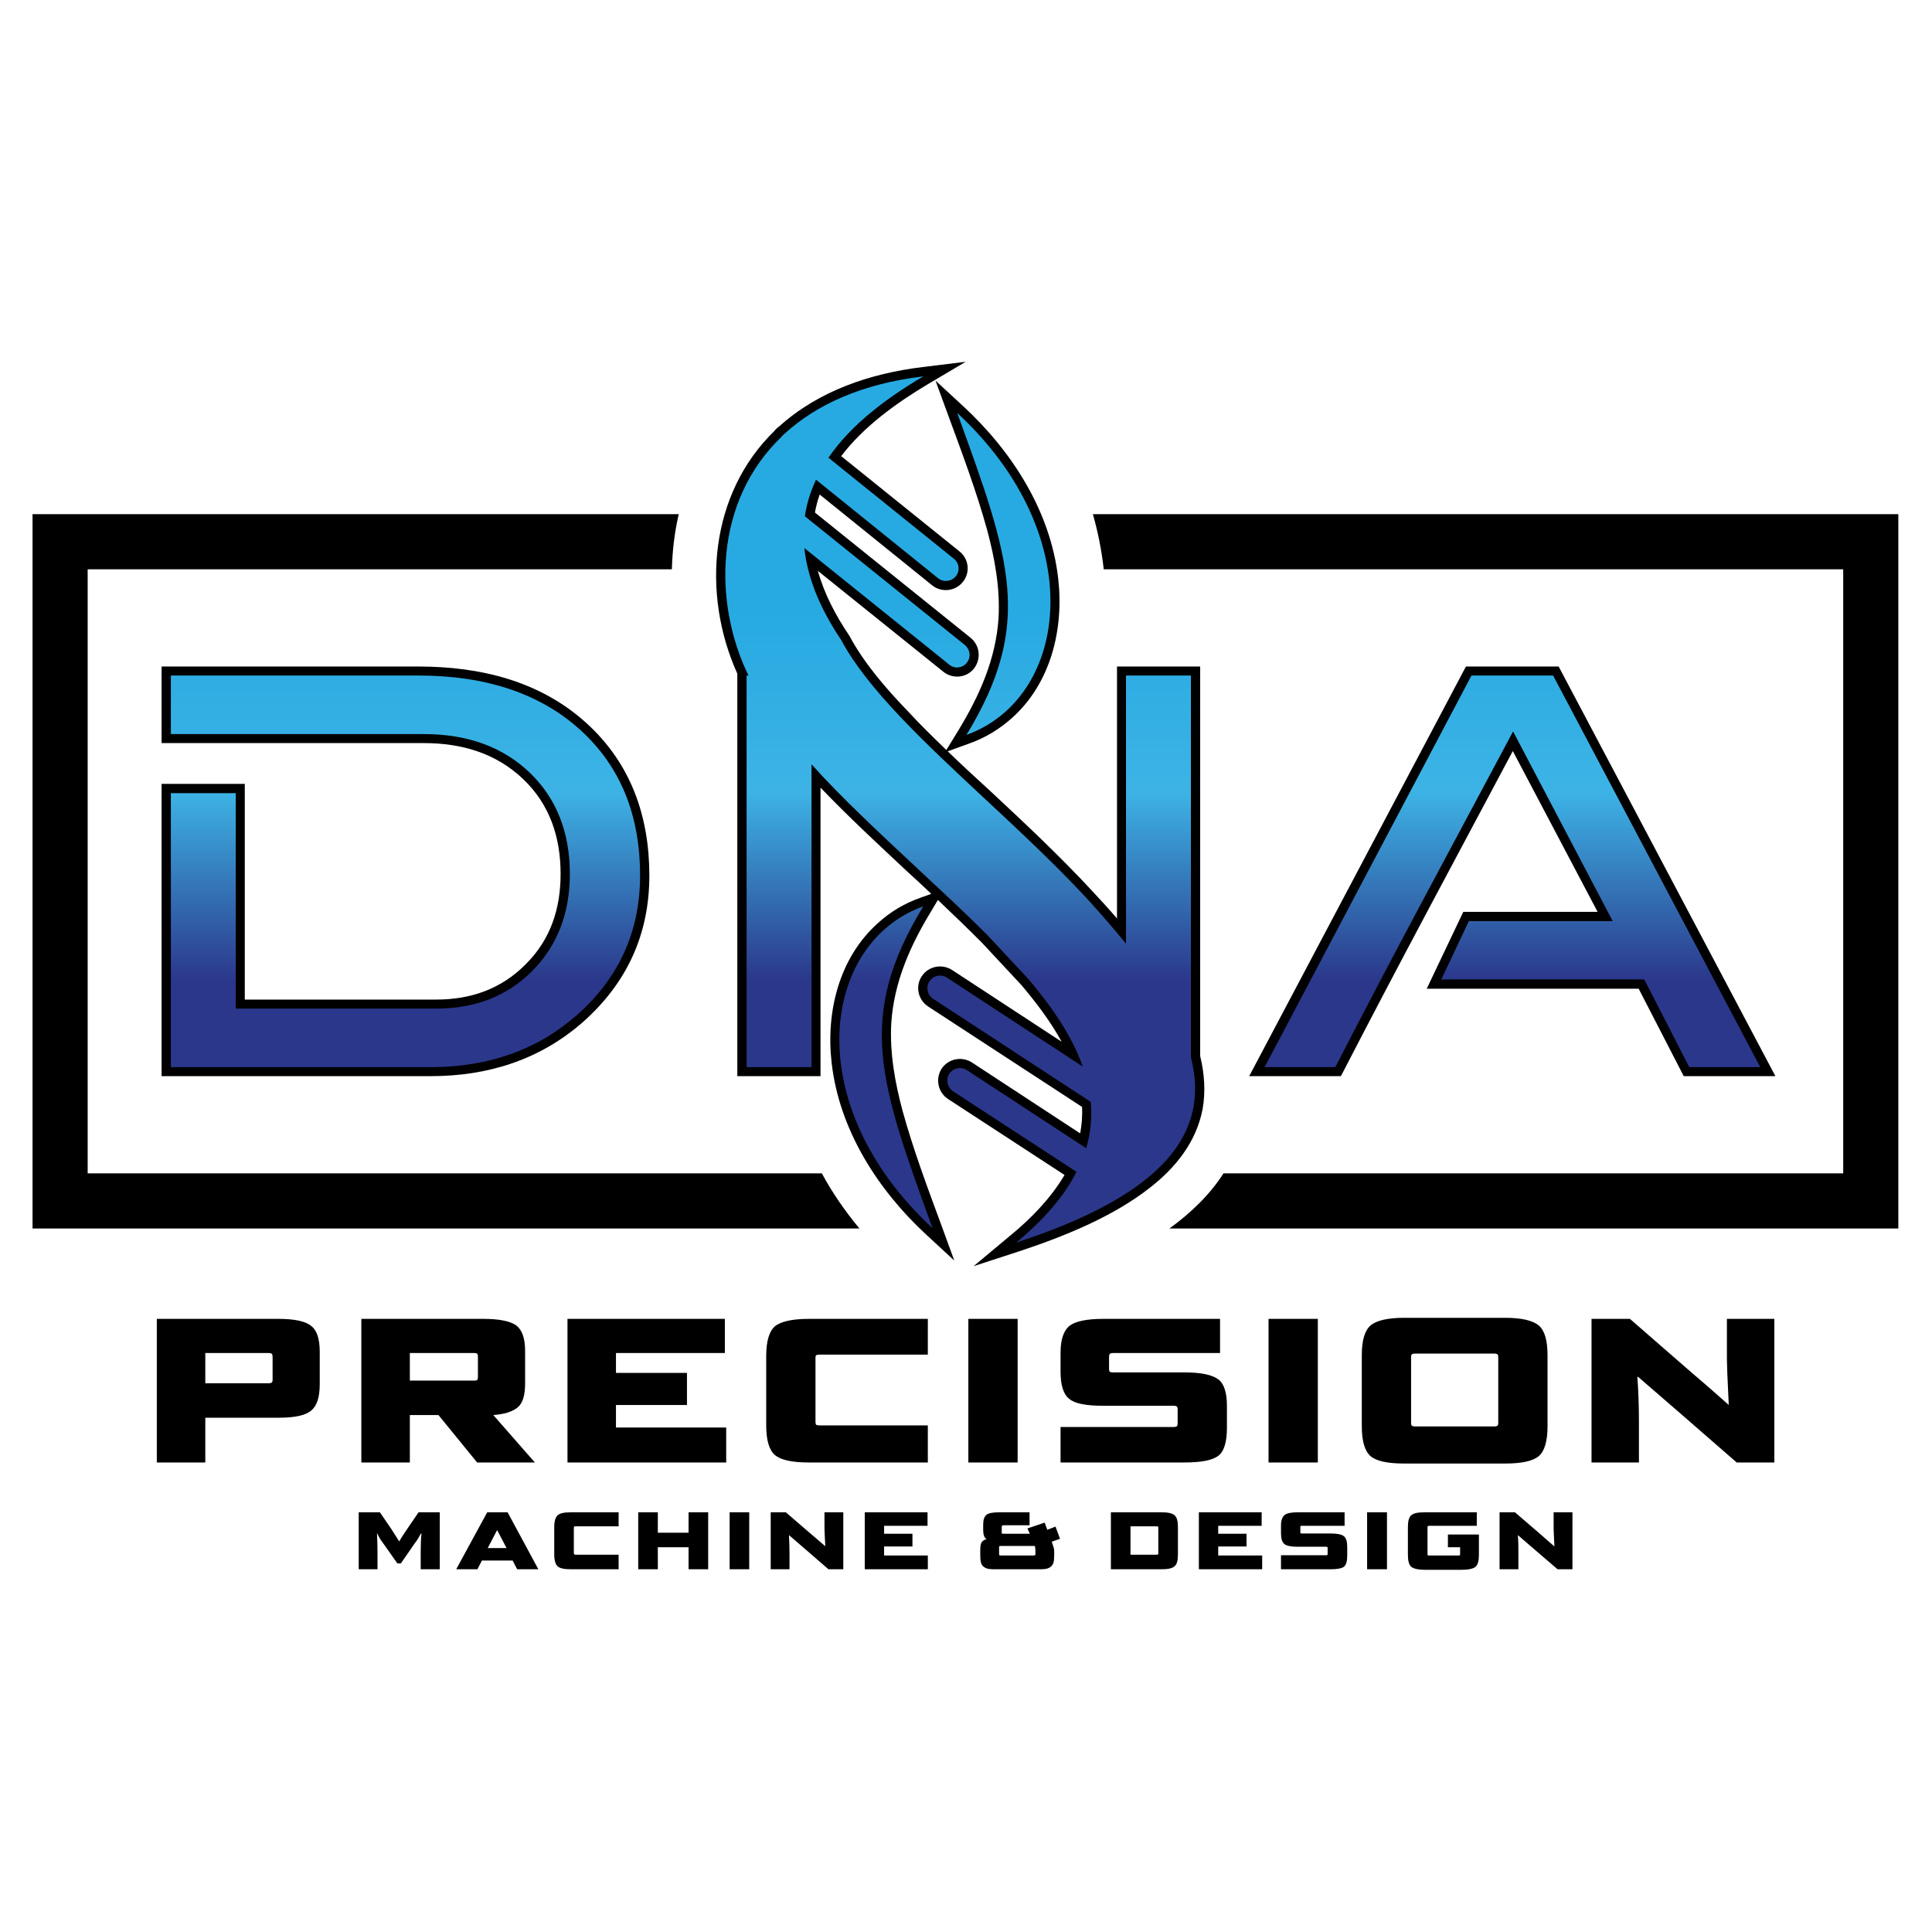 <svg xmlns="http://www.w3.org/2000/svg" xmlns:xlink="http://www.w3.org/1999/xlink" width="500" viewBox="0 0 375 375" height="500" preserveAspectRatio="xMidYMid meet"><defs><clipPath id="2762563239"><path d="M 33 73 L 342 73 L 342 242 L 33 242 Z M 33 73 " clip-rule="nonzero"></path></clipPath><clipPath id="a058acc4a7"><path d="M 81.195 131.117 C 94.41 131.117 104.902 134.668 112.617 141.66 C 120.383 148.707 124.238 158.117 124.238 169.949 C 124.238 180.801 120.125 189.852 111.949 197.051 C 104.336 203.738 94.875 207.133 83.613 207.133 L 33.164 207.133 L 33.164 153.953 L 45.762 153.953 L 45.762 195.766 L 84.691 195.766 C 92.25 195.766 98.422 193.348 103.309 188.465 C 108.145 183.578 110.609 177.301 110.609 169.641 C 110.609 161.512 107.988 154.93 102.793 149.941 C 97.547 144.953 90.711 142.484 82.273 142.484 L 33.164 142.484 L 33.164 131.117 Z M 187.598 142.637 C 207.449 135.488 211.766 104.168 185.797 80.152 C 196.184 108.695 200.66 121.09 187.598 142.637 Z M 179.215 175.914 C 159.363 183.062 155.043 214.383 181.016 238.402 C 170.625 209.859 166.152 197.41 179.215 175.914 Z M 156.227 100.207 L 187.289 125.203 C 188.316 126.078 188.523 127.57 187.648 128.648 C 186.824 129.68 185.281 129.883 184.254 129.008 L 156.125 106.379 C 156.688 111.73 158.848 117.645 163.273 124.227 C 168.414 133.844 179.625 144.285 191.145 155.031 C 197.777 161.203 204.516 167.48 210.895 174.32 C 213.672 177.355 216.242 180.336 218.555 183.164 L 218.555 131.117 L 231.156 131.117 L 231.156 205.23 C 234.91 219.836 226.062 231.766 197.266 241.18 C 202.871 236.5 206.676 231.973 208.938 227.445 L 184.973 211.812 C 183.844 211.039 183.535 209.551 184.254 208.418 C 185.027 207.285 186.516 206.977 187.648 207.699 L 210.84 222.871 C 211.715 219.836 211.973 216.801 211.715 213.871 L 181.117 193.863 C 179.984 193.145 179.676 191.602 180.398 190.469 C 181.168 189.336 182.66 189.027 183.793 189.75 L 210.172 207.027 C 208.117 201.219 204.309 195.559 199.578 190.004 L 191.812 181.676 C 187.391 177.199 182.453 172.672 177.621 168.148 C 170.473 161.461 163.426 154.93 157.512 148.348 L 157.512 207.133 L 144.914 207.133 L 144.914 131.117 L 145.273 131.117 C 138.434 117.078 138.535 97.379 151.699 84.777 C 151.699 84.727 151.754 84.727 151.754 84.676 C 151.957 84.469 152.164 84.266 152.371 84.109 C 158.488 78.555 167.23 74.492 179.215 73.055 C 172.426 77.066 165.328 82.207 160.805 88.844 L 185.129 108.438 C 186.207 109.262 186.363 110.805 185.539 111.832 C 184.664 112.91 183.121 113.066 182.094 112.242 L 158.387 93.109 C 157.359 95.324 156.586 97.688 156.227 100.207 Z M 341.672 207.133 L 327.887 207.133 L 319.145 190.109 L 279.754 190.109 L 285.102 178.793 L 313.027 178.793 L 293.691 141.969 C 279.238 169.074 270.855 184.453 259.184 207.133 L 245.453 207.133 L 285.617 131.117 L 301.457 131.117 Z M 341.672 207.133 " clip-rule="nonzero"></path></clipPath><linearGradient x1="5833.33" gradientTransform="matrix(0.051, 0, 0, 0.051, -112.581, -52.54)" y1="5711" x2="5833.33" gradientUnits="userSpaceOnUse" y2="2442" id="48a9ae48f2"><stop stop-opacity="1" stop-color="rgb(16.899%, 21.599%, 54.5%)" offset="0"></stop><stop stop-opacity="1" stop-color="rgb(16.899%, 21.599%, 54.5%)" offset="0.25"></stop><stop stop-opacity="1" stop-color="rgb(16.899%, 21.599%, 54.5%)" offset="0.281"></stop><stop stop-opacity="1" stop-color="rgb(16.899%, 21.599%, 54.5%)" offset="0.289"></stop><stop stop-opacity="1" stop-color="rgb(17.007%, 22.357%, 55.051%)" offset="0.293"></stop><stop stop-opacity="1" stop-color="rgb(17.117%, 23.117%, 55.602%)" offset="0.297"></stop><stop stop-opacity="1" stop-color="rgb(17.242%, 23.982%, 56.23%)" offset="0.301"></stop><stop stop-opacity="1" stop-color="rgb(17.368%, 24.849%, 56.859%)" offset="0.305"></stop><stop stop-opacity="1" stop-color="rgb(17.491%, 25.714%, 57.487%)" offset="0.309"></stop><stop stop-opacity="1" stop-color="rgb(17.616%, 26.581%, 58.118%)" offset="0.312"></stop><stop stop-opacity="1" stop-color="rgb(17.741%, 27.446%, 58.746%)" offset="0.316"></stop><stop stop-opacity="1" stop-color="rgb(17.867%, 28.311%, 59.375%)" offset="0.32"></stop><stop stop-opacity="1" stop-color="rgb(17.99%, 29.176%, 60.004%)" offset="0.324"></stop><stop stop-opacity="1" stop-color="rgb(18.115%, 30.043%, 60.632%)" offset="0.328"></stop><stop stop-opacity="1" stop-color="rgb(18.24%, 30.908%, 61.261%)" offset="0.332"></stop><stop stop-opacity="1" stop-color="rgb(18.365%, 31.775%, 61.891%)" offset="0.336"></stop><stop stop-opacity="1" stop-color="rgb(18.489%, 32.64%, 62.52%)" offset="0.34"></stop><stop stop-opacity="1" stop-color="rgb(18.614%, 33.507%, 63.148%)" offset="0.344"></stop><stop stop-opacity="1" stop-color="rgb(18.739%, 34.372%, 63.777%)" offset="0.348"></stop><stop stop-opacity="1" stop-color="rgb(18.864%, 35.239%, 64.406%)" offset="0.352"></stop><stop stop-opacity="1" stop-color="rgb(18.988%, 36.104%, 65.034%)" offset="0.355"></stop><stop stop-opacity="1" stop-color="rgb(19.113%, 36.971%, 65.663%)" offset="0.359"></stop><stop stop-opacity="1" stop-color="rgb(19.237%, 37.836%, 66.292%)" offset="0.363"></stop><stop stop-opacity="1" stop-color="rgb(19.362%, 38.702%, 66.922%)" offset="0.367"></stop><stop stop-opacity="1" stop-color="rgb(19.487%, 39.568%, 67.551%)" offset="0.371"></stop><stop stop-opacity="1" stop-color="rgb(19.612%, 40.433%, 68.179%)" offset="0.375"></stop><stop stop-opacity="1" stop-color="rgb(19.736%, 41.298%, 68.808%)" offset="0.379"></stop><stop stop-opacity="1" stop-color="rgb(19.861%, 42.165%, 69.437%)" offset="0.383"></stop><stop stop-opacity="1" stop-color="rgb(19.986%, 43.03%, 70.065%)" offset="0.387"></stop><stop stop-opacity="1" stop-color="rgb(20.111%, 43.896%, 70.695%)" offset="0.391"></stop><stop stop-opacity="1" stop-color="rgb(20.235%, 44.762%, 71.324%)" offset="0.395"></stop><stop stop-opacity="1" stop-color="rgb(20.36%, 45.628%, 71.953%)" offset="0.398"></stop><stop stop-opacity="1" stop-color="rgb(20.485%, 46.494%, 72.581%)" offset="0.402"></stop><stop stop-opacity="1" stop-color="rgb(20.61%, 47.36%, 73.21%)" offset="0.406"></stop><stop stop-opacity="1" stop-color="rgb(20.734%, 48.225%, 73.839%)" offset="0.41"></stop><stop stop-opacity="1" stop-color="rgb(20.859%, 49.092%, 74.467%)" offset="0.414"></stop><stop stop-opacity="1" stop-color="rgb(20.984%, 49.957%, 75.096%)" offset="0.418"></stop><stop stop-opacity="1" stop-color="rgb(21.109%, 50.824%, 75.726%)" offset="0.422"></stop><stop stop-opacity="1" stop-color="rgb(21.233%, 51.689%, 76.355%)" offset="0.426"></stop><stop stop-opacity="1" stop-color="rgb(21.358%, 52.554%, 76.984%)" offset="0.43"></stop><stop stop-opacity="1" stop-color="rgb(21.483%, 53.419%, 77.612%)" offset="0.434"></stop><stop stop-opacity="1" stop-color="rgb(21.608%, 54.286%, 78.241%)" offset="0.438"></stop><stop stop-opacity="1" stop-color="rgb(21.732%, 55.151%, 78.87%)" offset="0.441"></stop><stop stop-opacity="1" stop-color="rgb(21.857%, 56.018%, 79.5%)" offset="0.445"></stop><stop stop-opacity="1" stop-color="rgb(21.98%, 56.883%, 80.128%)" offset="0.449"></stop><stop stop-opacity="1" stop-color="rgb(22.105%, 57.75%, 80.757%)" offset="0.453"></stop><stop stop-opacity="1" stop-color="rgb(22.231%, 58.615%, 81.386%)" offset="0.457"></stop><stop stop-opacity="1" stop-color="rgb(22.356%, 59.482%, 82.014%)" offset="0.461"></stop><stop stop-opacity="1" stop-color="rgb(22.479%, 60.347%, 82.643%)" offset="0.465"></stop><stop stop-opacity="1" stop-color="rgb(22.604%, 61.214%, 83.272%)" offset="0.469"></stop><stop stop-opacity="1" stop-color="rgb(22.729%, 62.079%, 83.9%)" offset="0.473"></stop><stop stop-opacity="1" stop-color="rgb(22.855%, 62.946%, 84.531%)" offset="0.477"></stop><stop stop-opacity="1" stop-color="rgb(22.978%, 63.811%, 85.159%)" offset="0.48"></stop><stop stop-opacity="1" stop-color="rgb(23.103%, 64.676%, 85.788%)" offset="0.484"></stop><stop stop-opacity="1" stop-color="rgb(23.228%, 65.541%, 86.417%)" offset="0.488"></stop><stop stop-opacity="1" stop-color="rgb(23.354%, 66.408%, 87.045%)" offset="0.492"></stop><stop stop-opacity="1" stop-color="rgb(23.477%, 67.273%, 87.674%)" offset="0.496"></stop><stop stop-opacity="1" stop-color="rgb(23.602%, 68.14%, 88.304%)" offset="0.5"></stop><stop stop-opacity="1" stop-color="rgb(23.727%, 69.005%, 88.933%)" offset="0.504"></stop><stop stop-opacity="1" stop-color="rgb(23.853%, 69.872%, 89.561%)" offset="0.508"></stop><stop stop-opacity="1" stop-color="rgb(23.74%, 69.98%, 89.661%)" offset="0.516"></stop><stop stop-opacity="1" stop-color="rgb(23.46%, 70.02%, 89.737%)" offset="0.523"></stop><stop stop-opacity="1" stop-color="rgb(23.126%, 69.884%, 89.691%)" offset="0.531"></stop><stop stop-opacity="1" stop-color="rgb(22.791%, 69.748%, 89.644%)" offset="0.539"></stop><stop stop-opacity="1" stop-color="rgb(22.456%, 69.612%, 89.598%)" offset="0.547"></stop><stop stop-opacity="1" stop-color="rgb(22.122%, 69.475%, 89.551%)" offset="0.555"></stop><stop stop-opacity="1" stop-color="rgb(21.786%, 69.339%, 89.503%)" offset="0.562"></stop><stop stop-opacity="1" stop-color="rgb(21.452%, 69.203%, 89.458%)" offset="0.57"></stop><stop stop-opacity="1" stop-color="rgb(21.118%, 69.067%, 89.41%)" offset="0.578"></stop><stop stop-opacity="1" stop-color="rgb(20.782%, 68.93%, 89.365%)" offset="0.586"></stop><stop stop-opacity="1" stop-color="rgb(20.448%, 68.794%, 89.317%)" offset="0.594"></stop><stop stop-opacity="1" stop-color="rgb(20.114%, 68.658%, 89.27%)" offset="0.602"></stop><stop stop-opacity="1" stop-color="rgb(19.778%, 68.523%, 89.224%)" offset="0.609"></stop><stop stop-opacity="1" stop-color="rgb(19.444%, 68.385%, 89.177%)" offset="0.617"></stop><stop stop-opacity="1" stop-color="rgb(19.11%, 68.25%, 89.131%)" offset="0.625"></stop><stop stop-opacity="1" stop-color="rgb(18.776%, 68.114%, 89.084%)" offset="0.633"></stop><stop stop-opacity="1" stop-color="rgb(18.44%, 67.978%, 89.037%)" offset="0.641"></stop><stop stop-opacity="1" stop-color="rgb(18.106%, 67.841%, 88.991%)" offset="0.648"></stop><stop stop-opacity="1" stop-color="rgb(17.772%, 67.705%, 88.943%)" offset="0.656"></stop><stop stop-opacity="1" stop-color="rgb(17.436%, 67.569%, 88.898%)" offset="0.664"></stop><stop stop-opacity="1" stop-color="rgb(17.102%, 67.433%, 88.85%)" offset="0.672"></stop><stop stop-opacity="1" stop-color="rgb(16.768%, 67.296%, 88.803%)" offset="0.68"></stop><stop stop-opacity="1" stop-color="rgb(16.432%, 67.16%, 88.757%)" offset="0.688"></stop><stop stop-opacity="1" stop-color="rgb(16.098%, 67.024%, 88.71%)" offset="0.695"></stop><stop stop-opacity="1" stop-color="rgb(15.764%, 66.888%, 88.664%)" offset="0.703"></stop><stop stop-opacity="1" stop-color="rgb(15.448%, 66.759%, 88.62%)" offset="0.719"></stop><stop stop-opacity="1" stop-color="rgb(15.3%, 66.699%, 88.599%)" offset="0.75"></stop><stop stop-opacity="1" stop-color="rgb(15.3%, 66.699%, 88.599%)" offset="1"></stop></linearGradient></defs><path fill="#000000" d="M 11.668 99.797 L 131.746 99.797 C 130.926 103.293 130.512 106.895 130.41 110.496 L 17.016 110.496 L 17.016 227.754 L 159.52 227.754 C 161.574 231.562 164.043 235.109 166.82 238.453 L 6.316 238.453 L 6.316 99.797 Z M 212.129 99.797 L 368.465 99.797 L 368.465 238.453 L 226.988 238.453 C 231.156 235.418 234.805 231.922 237.48 227.754 L 357.766 227.754 L 357.766 110.496 L 214.234 110.496 C 213.824 106.793 213.105 103.242 212.129 99.797 Z M 212.129 99.797 " fill-opacity="1" fill-rule="nonzero"></path><path fill="#000000" d="M 183.945 145.828 C 186.723 148.5 189.551 151.125 192.379 153.695 C 199.168 160.023 205.906 166.348 212.18 173.137 C 213.773 174.832 215.316 176.531 216.809 178.281 L 216.809 129.371 L 232.953 129.371 L 232.953 204.973 C 233.777 208.367 234.035 211.863 233.418 215.309 C 232.184 221.688 228.172 226.676 223.133 230.586 C 215.984 236.191 206.418 240.047 197.832 242.875 L 188.984 245.758 L 196.133 239.789 C 200.145 236.5 203.949 232.59 206.625 228.062 L 183.996 213.305 C 182.043 212.02 181.527 209.395 182.762 207.441 C 184.047 205.488 186.672 204.973 188.625 206.207 L 209.66 219.988 C 209.969 218.293 210.121 216.594 210.02 214.848 L 180.141 195.355 C 178.188 194.07 177.621 191.445 178.906 189.492 C 180.191 187.539 182.812 187.023 184.77 188.258 L 206.059 202.195 C 203.898 198.234 201.07 194.531 198.242 191.188 L 190.527 182.91 C 187.75 180.133 184.922 177.406 182.043 174.68 L 180.758 176.84 C 176.645 183.578 173.508 190.676 172.992 198.645 C 172.684 204.406 173.711 210.113 175.203 215.668 C 177.262 223.129 180.035 230.531 182.711 237.785 L 185.23 244.676 L 179.832 239.688 C 170.367 230.945 162.91 219.32 161.422 206.309 C 160.289 196.484 162.809 185.996 170.367 179.207 C 172.785 176.992 175.562 175.348 178.598 174.27 L 180.758 173.496 C 179.316 172.109 177.879 170.77 176.387 169.434 C 170.625 164.035 164.762 158.633 159.262 152.875 L 159.262 208.879 L 143.113 208.879 L 143.113 130.758 C 136.117 115.227 137.715 95.836 150.363 83.598 C 150.363 83.598 150.363 83.598 150.363 83.543 C 150.672 83.234 150.98 82.926 151.289 82.723 C 158.953 75.832 168.93 72.488 179.008 71.254 L 187.441 70.223 L 180.141 74.543 C 174.02 78.195 167.645 82.773 163.273 88.535 L 186.258 107.047 C 188.059 108.488 188.367 111.164 186.875 112.965 C 185.438 114.762 182.762 115.07 180.961 113.633 L 159.105 95.992 C 158.695 97.121 158.387 98.305 158.18 99.488 L 188.418 123.816 C 190.219 125.305 190.477 127.93 189.035 129.781 C 187.598 131.582 184.922 131.84 183.121 130.398 L 158.746 110.805 C 159.98 115.227 162.191 119.441 164.762 123.25 L 164.816 123.352 L 164.867 123.402 C 167.645 128.648 172.016 133.691 176.129 137.957 C 178.547 140.582 181.117 143.102 183.688 145.57 L 186.055 141.711 C 190.168 134.926 193.305 127.879 193.82 119.906 C 194.129 114.145 193.098 108.438 191.609 102.883 C 189.551 95.426 186.773 88.02 184.102 80.77 L 181.578 73.875 L 186.98 78.863 C 196.441 87.609 203.898 99.23 205.391 112.242 C 206.523 122.066 204 132.559 196.441 139.348 C 194.023 141.508 191.25 143.203 188.215 144.285 Z M 47.512 194.016 L 84.691 194.016 C 91.379 194.016 97.293 191.961 102.023 187.176 C 106.855 182.395 108.812 176.375 108.812 169.641 C 108.812 162.543 106.754 156.215 101.559 151.227 C 96.211 146.137 89.527 144.234 82.273 144.234 L 31.363 144.234 L 31.363 129.371 L 81.195 129.371 C 93.176 129.371 104.801 132.148 113.852 140.375 C 122.438 148.191 126.039 158.426 126.039 169.949 C 126.039 181.367 121.668 190.828 113.133 198.391 C 104.75 205.742 94.668 208.879 83.613 208.879 L 31.363 208.879 L 31.363 152.152 L 47.512 152.152 Z M 318.066 191.91 L 276.926 191.91 L 284.023 176.992 L 310.094 176.992 L 293.637 145.777 C 282.633 166.449 271.523 187.074 260.777 207.902 L 260.262 208.879 L 242.469 208.879 L 284.535 129.371 L 302.535 129.371 L 344.602 208.879 L 326.809 208.879 Z M 318.066 191.91 " fill-opacity="1" fill-rule="evenodd"></path><g clip-path="url(#2762563239)"><g clip-path="url(#a058acc4a7)"><path fill="url(#48a9ae48f2)" d="M 33.164 73.055 L 33.164 241.18 L 341.672 241.18 L 341.672 73.055 Z M 33.164 73.055 " fill-rule="nonzero"></path></g></g><path fill="#000000" d="M 54.145 275.176 L 39.848 275.176 L 39.848 283.867 L 30.438 283.867 L 30.438 255.992 L 54.043 255.992 C 57.18 255.992 59.34 256.453 60.418 257.379 C 61.551 258.254 62.062 259.953 62.062 262.418 L 62.062 268.645 C 62.062 271.113 61.551 272.809 60.469 273.734 C 59.391 274.711 57.281 275.176 54.145 275.176 Z M 52.91 267.77 L 52.91 263.344 C 52.91 263.09 52.859 262.883 52.758 262.781 C 52.652 262.676 52.449 262.625 52.141 262.625 L 39.848 262.625 L 39.848 268.488 L 52.141 268.488 C 52.449 268.488 52.652 268.438 52.758 268.336 C 52.859 268.23 52.91 268.078 52.91 267.77 Z M 103.824 283.867 L 92.613 283.867 L 85.102 274.66 L 79.551 274.66 L 79.551 283.867 L 70.137 283.867 L 70.137 255.992 L 93.848 255.992 C 96.984 255.992 99.09 256.453 100.223 257.277 C 101.355 258.152 101.922 259.797 101.922 262.215 L 101.922 268.539 C 101.922 270.855 101.457 272.398 100.43 273.219 C 99.398 274.043 97.805 274.508 95.75 274.66 Z M 92.766 267.254 L 92.766 263.344 C 92.766 263.09 92.715 262.883 92.664 262.781 C 92.559 262.676 92.355 262.625 92.047 262.625 L 79.551 262.625 L 79.551 267.973 L 92.047 267.973 C 92.355 267.973 92.559 267.922 92.664 267.82 C 92.715 267.719 92.766 267.512 92.766 267.254 Z M 140.953 283.867 L 110.148 283.867 L 110.148 255.992 L 140.695 255.992 L 140.695 262.625 L 119.559 262.625 L 119.559 266.484 L 133.34 266.484 L 133.34 272.707 L 119.559 272.707 L 119.559 277.078 L 140.953 277.078 Z M 180.09 283.867 L 156.996 283.867 C 153.758 283.867 151.598 283.402 150.414 282.426 C 149.285 281.449 148.719 279.547 148.719 276.613 L 148.719 263.242 C 148.719 260.363 149.285 258.41 150.414 257.43 C 151.547 256.504 153.758 255.992 156.996 255.992 L 180.09 255.992 L 180.09 262.934 L 159.004 262.934 C 158.746 262.934 158.539 262.984 158.438 263.035 C 158.336 263.141 158.285 263.293 158.285 263.551 L 158.285 275.996 C 158.285 276.254 158.336 276.461 158.438 276.562 C 158.539 276.613 158.746 276.668 159.004 276.668 L 180.09 276.668 Z M 197.523 283.867 L 187.957 283.867 L 187.957 255.992 L 197.523 255.992 Z M 229.816 283.867 L 205.852 283.867 L 205.852 276.977 L 227.812 276.977 C 228.121 276.977 228.328 276.922 228.43 276.82 C 228.531 276.719 228.582 276.562 228.582 276.254 L 228.582 273.527 C 228.582 273.273 228.531 273.117 228.43 273.016 C 228.328 272.91 228.121 272.859 227.812 272.859 L 214.133 272.859 C 210.84 272.859 208.629 272.449 207.551 271.523 C 206.418 270.648 205.852 268.898 205.852 266.227 L 205.852 262.574 C 205.852 259.953 206.469 258.254 207.602 257.328 C 208.785 256.453 210.945 255.992 214.133 255.992 L 236.812 255.992 L 236.812 262.625 L 216.035 262.625 C 215.727 262.625 215.52 262.676 215.418 262.781 C 215.316 262.883 215.266 263.09 215.266 263.344 L 215.266 265.711 C 215.266 265.969 215.316 266.176 215.418 266.277 C 215.52 266.328 215.727 266.379 216.035 266.379 L 229.816 266.379 C 233.109 266.379 235.27 266.844 236.453 267.719 C 237.582 268.539 238.148 270.289 238.148 272.91 L 238.148 277.129 C 238.148 279.906 237.582 281.758 236.453 282.582 C 235.32 283.453 233.109 283.867 229.816 283.867 Z M 255.789 283.867 L 246.223 283.867 L 246.223 255.992 L 255.789 255.992 Z M 292.148 284.07 L 272.555 284.07 C 269.363 284.07 267.152 283.609 266.023 282.633 C 264.891 281.656 264.324 279.699 264.324 276.82 L 264.324 263.035 C 264.324 260.156 264.891 258.254 266.023 257.277 C 267.152 256.301 269.363 255.785 272.555 255.785 L 292.148 255.785 C 295.336 255.785 297.496 256.301 298.68 257.277 C 299.809 258.254 300.375 260.156 300.375 263.035 L 300.375 276.82 C 300.375 279.699 299.809 281.656 298.68 282.633 C 297.496 283.609 295.336 284.07 292.148 284.07 Z M 290.809 276.203 L 290.809 263.344 C 290.809 263.141 290.758 262.934 290.656 262.883 C 290.5 262.781 290.348 262.727 290.039 262.727 L 274.715 262.727 C 274.406 262.727 274.148 262.781 274.047 262.883 C 273.941 262.934 273.891 263.141 273.891 263.344 L 273.891 276.203 C 273.891 276.461 273.941 276.668 274.047 276.719 C 274.148 276.82 274.355 276.871 274.715 276.871 L 290.039 276.871 C 290.348 276.871 290.5 276.82 290.656 276.719 C 290.758 276.668 290.809 276.461 290.809 276.203 Z M 344.398 283.867 L 337.094 283.867 L 326.348 274.508 L 317.965 267.254 L 317.809 267.254 C 318.016 269.98 318.117 272.91 318.117 276.051 L 318.117 283.867 L 308.914 283.867 L 308.914 255.992 L 316.367 255.992 L 328.352 266.43 C 328.918 266.895 331.336 268.953 335.5 272.656 L 335.551 272.656 C 335.293 267.613 335.191 264.684 335.191 263.809 L 335.191 255.992 L 344.398 255.992 Z M 344.398 283.867 " fill-opacity="1" fill-rule="nonzero"></path><path fill="#000000" d="M 85.359 304.594 L 81.656 304.594 L 81.656 301.199 C 81.656 299.656 81.711 298.473 81.812 297.648 L 81.711 297.648 C 81.246 298.473 80.887 299.09 80.578 299.449 L 77.801 303.461 L 77.133 303.461 L 74.305 299.449 C 73.945 298.988 73.582 298.422 73.223 297.648 L 73.172 297.648 C 73.223 298.73 73.273 299.914 73.273 301.199 L 73.273 304.594 L 69.625 304.594 L 69.625 293.535 L 73.738 293.535 L 75.949 296.773 L 77.492 299.191 C 77.852 298.523 78.367 297.754 79.035 296.773 L 81.246 293.535 L 85.359 293.535 Z M 104.492 304.594 L 100.379 304.594 L 99.504 302.895 L 93.539 302.895 L 92.664 304.594 L 88.551 304.594 L 94.566 293.535 L 98.527 293.535 Z M 96.469 297.031 L 94.668 300.477 L 98.32 300.477 L 96.52 297.031 Z M 120.074 304.594 L 110.867 304.594 C 109.582 304.594 108.707 304.438 108.246 304.027 C 107.836 303.668 107.578 302.895 107.578 301.711 L 107.578 296.414 C 107.578 295.234 107.836 294.461 108.246 294.102 C 108.707 293.691 109.582 293.535 110.867 293.535 L 120.074 293.535 L 120.074 296.262 L 111.691 296.262 C 111.59 296.262 111.484 296.262 111.434 296.312 C 111.434 296.363 111.383 296.414 111.383 296.52 L 111.383 301.457 C 111.383 301.559 111.434 301.66 111.434 301.711 C 111.484 301.711 111.59 301.766 111.691 301.766 L 120.074 301.766 Z M 137.457 304.594 L 133.648 304.594 L 133.648 300.324 L 127.684 300.324 L 127.684 304.594 L 123.879 304.594 L 123.879 293.535 L 127.684 293.535 L 127.684 297.496 L 133.648 297.496 L 133.648 293.535 L 137.457 293.535 Z M 145.426 304.594 L 141.621 304.594 L 141.621 293.535 L 145.426 293.535 Z M 163.684 304.594 L 160.805 304.594 L 156.535 300.891 L 153.191 298.008 L 153.141 298.008 C 153.191 299.09 153.242 300.273 153.242 301.508 L 153.242 304.594 L 149.594 304.594 L 149.594 293.535 L 152.523 293.535 L 157.305 297.648 C 157.562 297.855 158.488 298.68 160.188 300.117 C 160.082 298.164 160.031 296.98 160.031 296.621 L 160.031 293.535 L 163.684 293.535 Z M 180.09 304.594 L 167.848 304.594 L 167.848 293.535 L 180.035 293.535 L 180.035 296.156 L 171.602 296.156 L 171.602 297.699 L 177.105 297.699 L 177.105 300.168 L 171.602 300.168 L 171.602 301.918 L 180.09 301.918 Z M 201.277 304.594 L 193.562 304.594 C 192.895 304.594 192.379 304.594 192.02 304.543 C 191.66 304.488 191.301 304.387 191.043 304.18 C 190.734 303.977 190.527 303.719 190.426 303.359 C 190.324 303 190.27 302.535 190.27 301.969 L 190.27 300.891 C 190.27 300.273 190.324 299.809 190.477 299.449 C 190.633 299.141 190.992 298.883 191.504 298.73 C 191.25 298.574 191.043 298.316 190.992 298.062 C 190.887 297.805 190.836 297.445 190.836 296.98 L 190.836 295.953 C 190.836 294.977 191.043 294.359 191.504 294 C 191.918 293.691 192.738 293.535 193.973 293.535 L 199.836 293.535 L 199.836 296.055 L 194.746 296.055 C 194.641 296.055 194.539 296.105 194.488 296.156 C 194.438 296.156 194.438 296.262 194.438 296.363 L 194.438 297.445 C 194.438 297.547 194.438 297.648 194.488 297.648 C 194.539 297.699 194.641 297.699 194.746 297.699 L 199.887 297.699 L 199.426 296.672 L 202.77 295.539 L 203.281 296.93 L 204.875 296.312 L 205.75 298.68 L 204.156 299.242 L 204.207 299.449 C 204.465 300.117 204.617 300.684 204.617 301.043 L 204.617 301.969 C 204.617 302.535 204.566 303 204.465 303.359 C 204.309 303.719 204.156 303.977 203.848 304.18 C 203.539 304.387 203.23 304.488 202.82 304.543 C 202.461 304.594 201.945 304.594 201.277 304.594 Z M 200.969 300.891 C 200.969 300.531 200.918 300.273 200.863 300.066 L 194.23 300.066 C 194.078 300.066 194.023 300.117 193.973 300.117 C 193.922 300.168 193.922 300.223 193.922 300.324 L 193.922 301.609 C 193.922 301.711 193.922 301.816 193.973 301.867 C 194.023 301.867 194.078 301.918 194.23 301.918 L 200.66 301.918 C 200.762 301.918 200.863 301.867 200.918 301.867 C 200.969 301.816 200.969 301.711 200.969 301.609 Z M 225.395 304.594 L 215.625 304.594 L 215.625 293.535 L 225.395 293.535 C 226.629 293.535 227.504 293.691 227.965 294.102 C 228.43 294.461 228.637 295.234 228.637 296.414 L 228.637 301.711 C 228.637 302.895 228.43 303.668 227.965 304.027 C 227.504 304.438 226.629 304.594 225.395 304.594 Z M 224.828 301.457 L 224.828 296.52 C 224.828 296.414 224.828 296.363 224.777 296.312 C 224.727 296.262 224.676 296.262 224.52 296.262 L 219.43 296.262 L 219.43 301.766 L 224.52 301.766 C 224.676 301.766 224.727 301.711 224.777 301.711 C 224.828 301.66 224.828 301.559 224.828 301.457 Z M 244.988 304.594 L 232.699 304.594 L 232.699 293.535 L 244.887 293.535 L 244.887 296.156 L 236.453 296.156 L 236.453 297.699 L 241.953 297.699 L 241.953 300.168 L 236.453 300.168 L 236.453 301.918 L 244.988 301.918 Z M 258.207 304.594 L 248.641 304.594 L 248.641 301.867 L 257.383 301.867 C 257.535 301.867 257.59 301.867 257.641 301.816 C 257.691 301.766 257.691 301.711 257.691 301.609 L 257.691 300.477 C 257.691 300.375 257.691 300.324 257.641 300.273 C 257.59 300.273 257.535 300.223 257.383 300.223 L 251.93 300.223 C 250.645 300.223 249.773 300.066 249.309 299.707 C 248.848 299.348 248.641 298.625 248.641 297.598 L 248.641 296.105 C 248.641 295.078 248.898 294.41 249.359 294.051 C 249.824 293.691 250.695 293.535 251.93 293.535 L 260.984 293.535 L 260.984 296.156 L 252.703 296.156 C 252.602 296.156 252.496 296.156 252.445 296.211 C 252.395 296.262 252.395 296.312 252.395 296.465 L 252.395 297.391 C 252.395 297.496 252.395 297.547 252.445 297.598 C 252.496 297.648 252.602 297.648 252.703 297.648 L 258.207 297.648 C 259.492 297.648 260.367 297.805 260.828 298.164 C 261.293 298.523 261.496 299.191 261.496 300.273 L 261.496 301.918 C 261.496 303.051 261.293 303.77 260.828 304.129 C 260.367 304.438 259.492 304.594 258.207 304.594 Z M 269.211 304.594 L 265.355 304.594 L 265.355 293.535 L 269.211 293.535 Z M 283.766 304.695 L 276.566 304.695 C 275.277 304.695 274.406 304.488 273.941 304.129 C 273.48 303.719 273.273 302.945 273.273 301.816 L 273.273 296.414 C 273.273 295.234 273.48 294.461 273.941 294.102 C 274.406 293.691 275.277 293.535 276.566 293.535 L 286.645 293.535 L 286.645 296.156 L 277.336 296.156 C 277.184 296.156 277.078 296.262 277.078 296.414 L 277.078 301.66 C 277.078 301.766 277.078 301.867 277.129 301.867 C 277.184 301.918 277.234 301.918 277.336 301.918 L 283.098 301.918 C 283.199 301.918 283.301 301.918 283.352 301.867 C 283.406 301.867 283.406 301.766 283.406 301.66 L 283.406 300.324 L 281.039 300.324 L 281.039 297.855 L 287.055 297.855 L 287.055 301.816 C 287.055 302.945 286.852 303.719 286.387 304.129 C 285.926 304.488 285.051 304.695 283.766 304.695 Z M 305.211 304.594 L 302.328 304.594 L 298.012 300.891 L 294.668 298.008 L 294.617 298.008 C 294.719 299.09 294.719 300.273 294.719 301.508 L 294.719 304.594 L 291.066 304.594 L 291.066 293.535 L 294.051 293.535 L 298.832 297.648 C 299.039 297.855 300.016 298.68 301.66 300.117 L 301.711 300.117 C 301.609 298.164 301.559 296.98 301.559 296.621 L 301.559 293.535 L 305.211 293.535 Z M 305.211 304.594 " fill-opacity="1" fill-rule="nonzero"></path></svg>